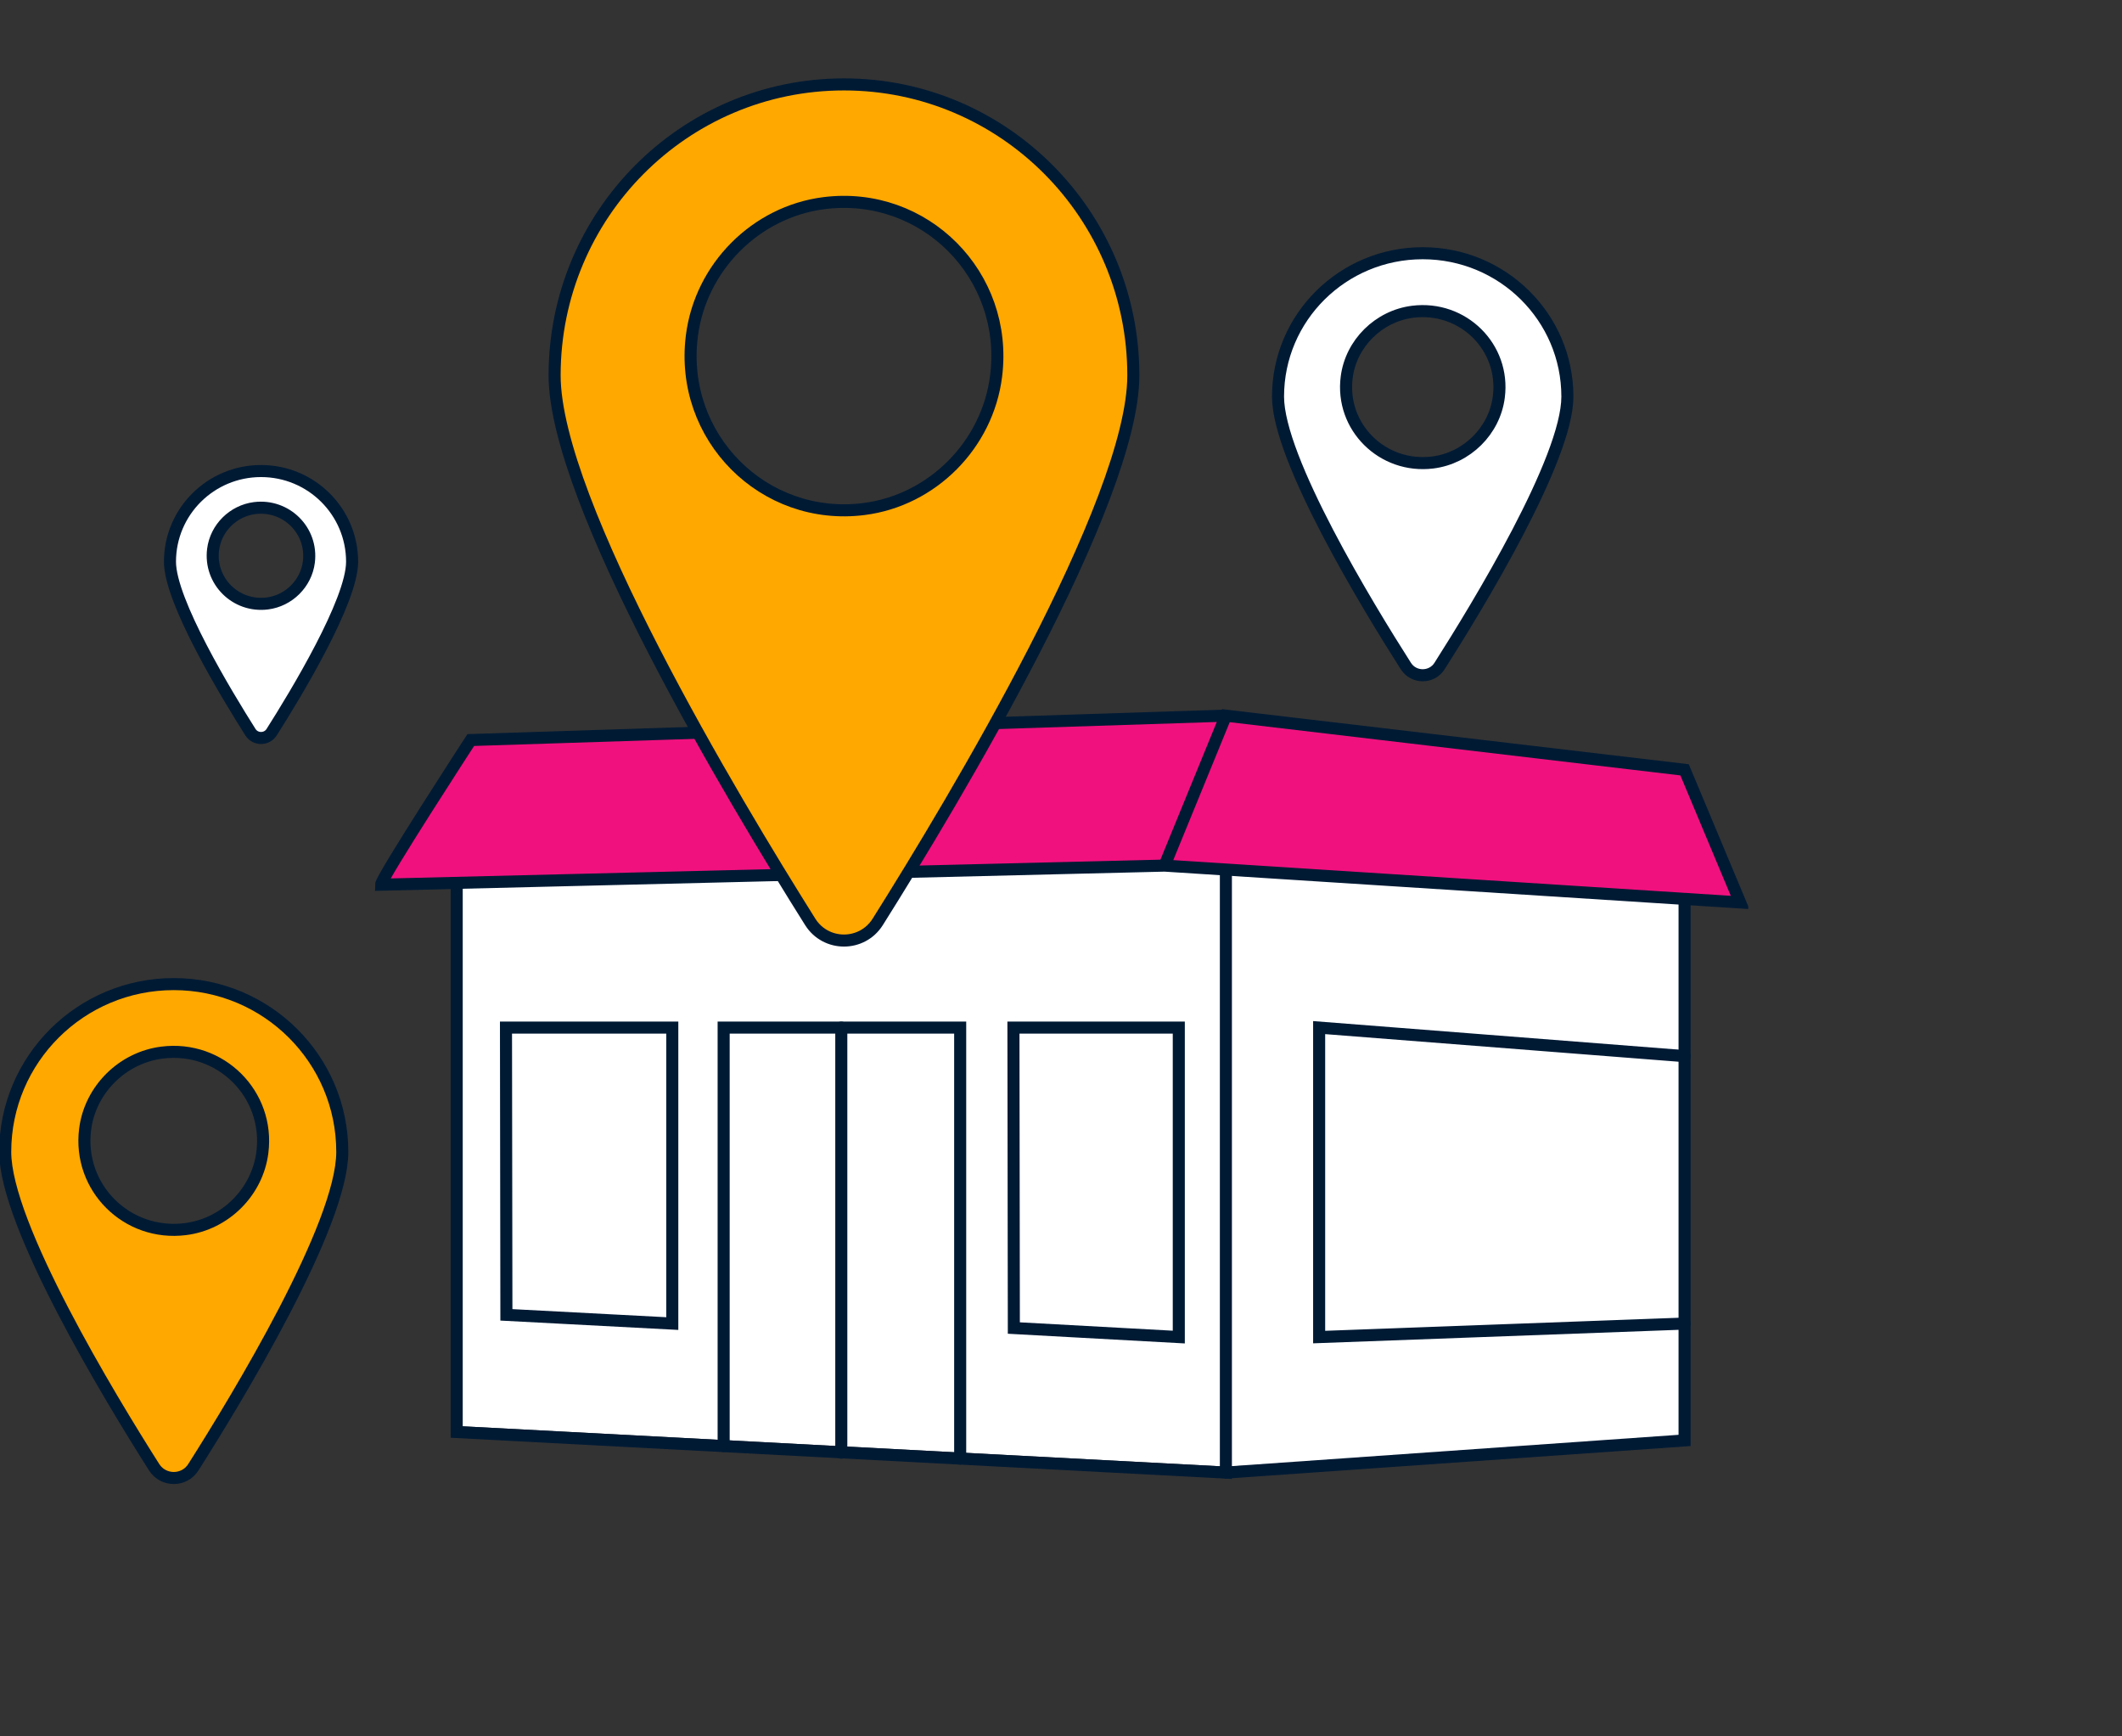 <svg width="176" height="144" viewBox="0 0 176 144" fill="none" xmlns="http://www.w3.org/2000/svg">
<rect x="0" y="0" width="176" height="144" fill="#333333" stroke="none"/>
<g clip-path="url(#clip0_2003_11052)">
<path d="M37.879 67.293L139.72 70.77V119.585L101.676 121.625L37.879 118.26V67.293Z" fill="white"/>
<path d="M14.407 81.612C6.689 81.612 0.432 87.843 0.432 95.529C0.432 101.579 9.092 115.865 12.782 121.675C13.543 122.871 15.288 122.871 16.04 121.675C19.73 115.865 28.39 101.579 28.39 95.529C28.39 87.843 22.133 81.612 14.415 81.612H14.407ZM15.375 101.932C10.526 102.543 6.447 98.481 7.061 93.653C7.476 90.365 10.146 87.706 13.447 87.293C18.296 86.681 22.375 90.744 21.761 95.572C21.346 98.859 18.676 101.519 15.375 101.932Z" fill="#FFA800" stroke="#001A34" stroke-miterlimit="10"/>
<path d="M101.676 65.993V122.124L37.879 118.759V67.792L101.676 65.993Z" stroke="#001A34" stroke-miterlimit="10" stroke-linecap="round"/>
<path d="M102.523 65.993L139.72 69.84V119.456L101.676 122.124" stroke="#001A34" stroke-miterlimit="10" stroke-linecap="round"/>
<path d="M39.046 61.372L31.605 73.369L96.595 71.794L144.334 74.841L139.503 64.126L101.676 59.349L39.046 61.372Z" fill="#F1117E"/>
<path d="M60.02 119.92V85.22H79.638V120.962" stroke="#001A34" stroke-miterlimit="10" stroke-linecap="round"/>
<path d="M69.778 85.22V120.471" stroke="#001A34" stroke-miterlimit="10" stroke-linecap="round"/>
<path d="M41.967 85.22H55.76V109.765L42.001 109.042L41.967 85.22Z" stroke="#001A34" stroke-miterlimit="10" stroke-linecap="round"/>
<path d="M84.055 85.22H97.77V110.884L84.089 110.135L84.055 85.22Z" stroke="#001A34" stroke-miterlimit="10" stroke-linecap="round"/>
<path d="M139.72 87.587L109.411 85.22V110.884L139.72 109.765" stroke="#001A34" stroke-miterlimit="10" stroke-linecap="round"/>
<path d="M101.676 59.349L139.72 63.842L144.326 74.841L96.586 71.785L101.676 59.349ZM101.676 59.349L39.046 61.372C39.046 61.372 31.605 72.818 31.605 73.369L96.595 71.785" stroke="#001A34" stroke-miterlimit="10" stroke-linecap="round"/>
<path d="M70 7C56.745 7 46 17.803 46 31.129C46 41.615 60.867 66.385 67.2 76.452C68.498 78.516 71.502 78.516 72.8 76.452C79.133 66.385 94 41.623 94 31.129C94 17.803 83.255 7 70 7ZM71.652 42.216C63.329 43.268 56.328 36.237 57.383 27.87C58.098 22.168 62.676 17.566 68.348 16.846C76.671 15.794 83.672 22.825 82.618 31.192C81.902 36.894 77.323 41.497 71.652 42.216Z" fill="#FFA800" stroke="#001A34" stroke-miterlimit="10"/>
<path d="M118 21C111.369 21 106 26.32 106 32.892C106 38.059 113.431 50.267 116.602 55.233C117.248 56.255 118.752 56.255 119.398 55.233C122.559 50.267 130 38.069 130 32.892C130 26.32 124.631 21 118 21ZM118.829 38.355C114.665 38.871 111.166 35.404 111.696 31.287C112.053 28.479 114.347 26.206 117.181 25.852C121.345 25.337 124.843 28.804 124.313 32.921C123.957 35.729 121.663 38.002 118.829 38.355Z" fill="white" stroke="#001A34" stroke-miterlimit="10"/>
<path d="M21.65 39.064C17.476 39.064 14.097 42.429 14.097 46.586C14.097 49.856 18.781 57.576 20.769 60.718C21.175 61.363 22.126 61.363 22.532 60.718C24.528 57.576 29.204 49.856 29.204 46.586C29.204 42.429 25.825 39.064 21.65 39.064ZM22.169 50.046C19.55 50.373 17.346 48.178 17.675 45.57C17.899 43.789 19.343 42.36 21.123 42.136C23.742 41.809 25.945 44.004 25.617 46.612C25.392 48.393 23.949 49.822 22.169 50.046Z" fill="white" stroke="#001A34" stroke-miterlimit="10"/>
</g>
<defs>
<clipPath id="clip0_2003_11052">
<rect width="145" height="128" fill="white"/>
</clipPath>
</defs>
</svg>
